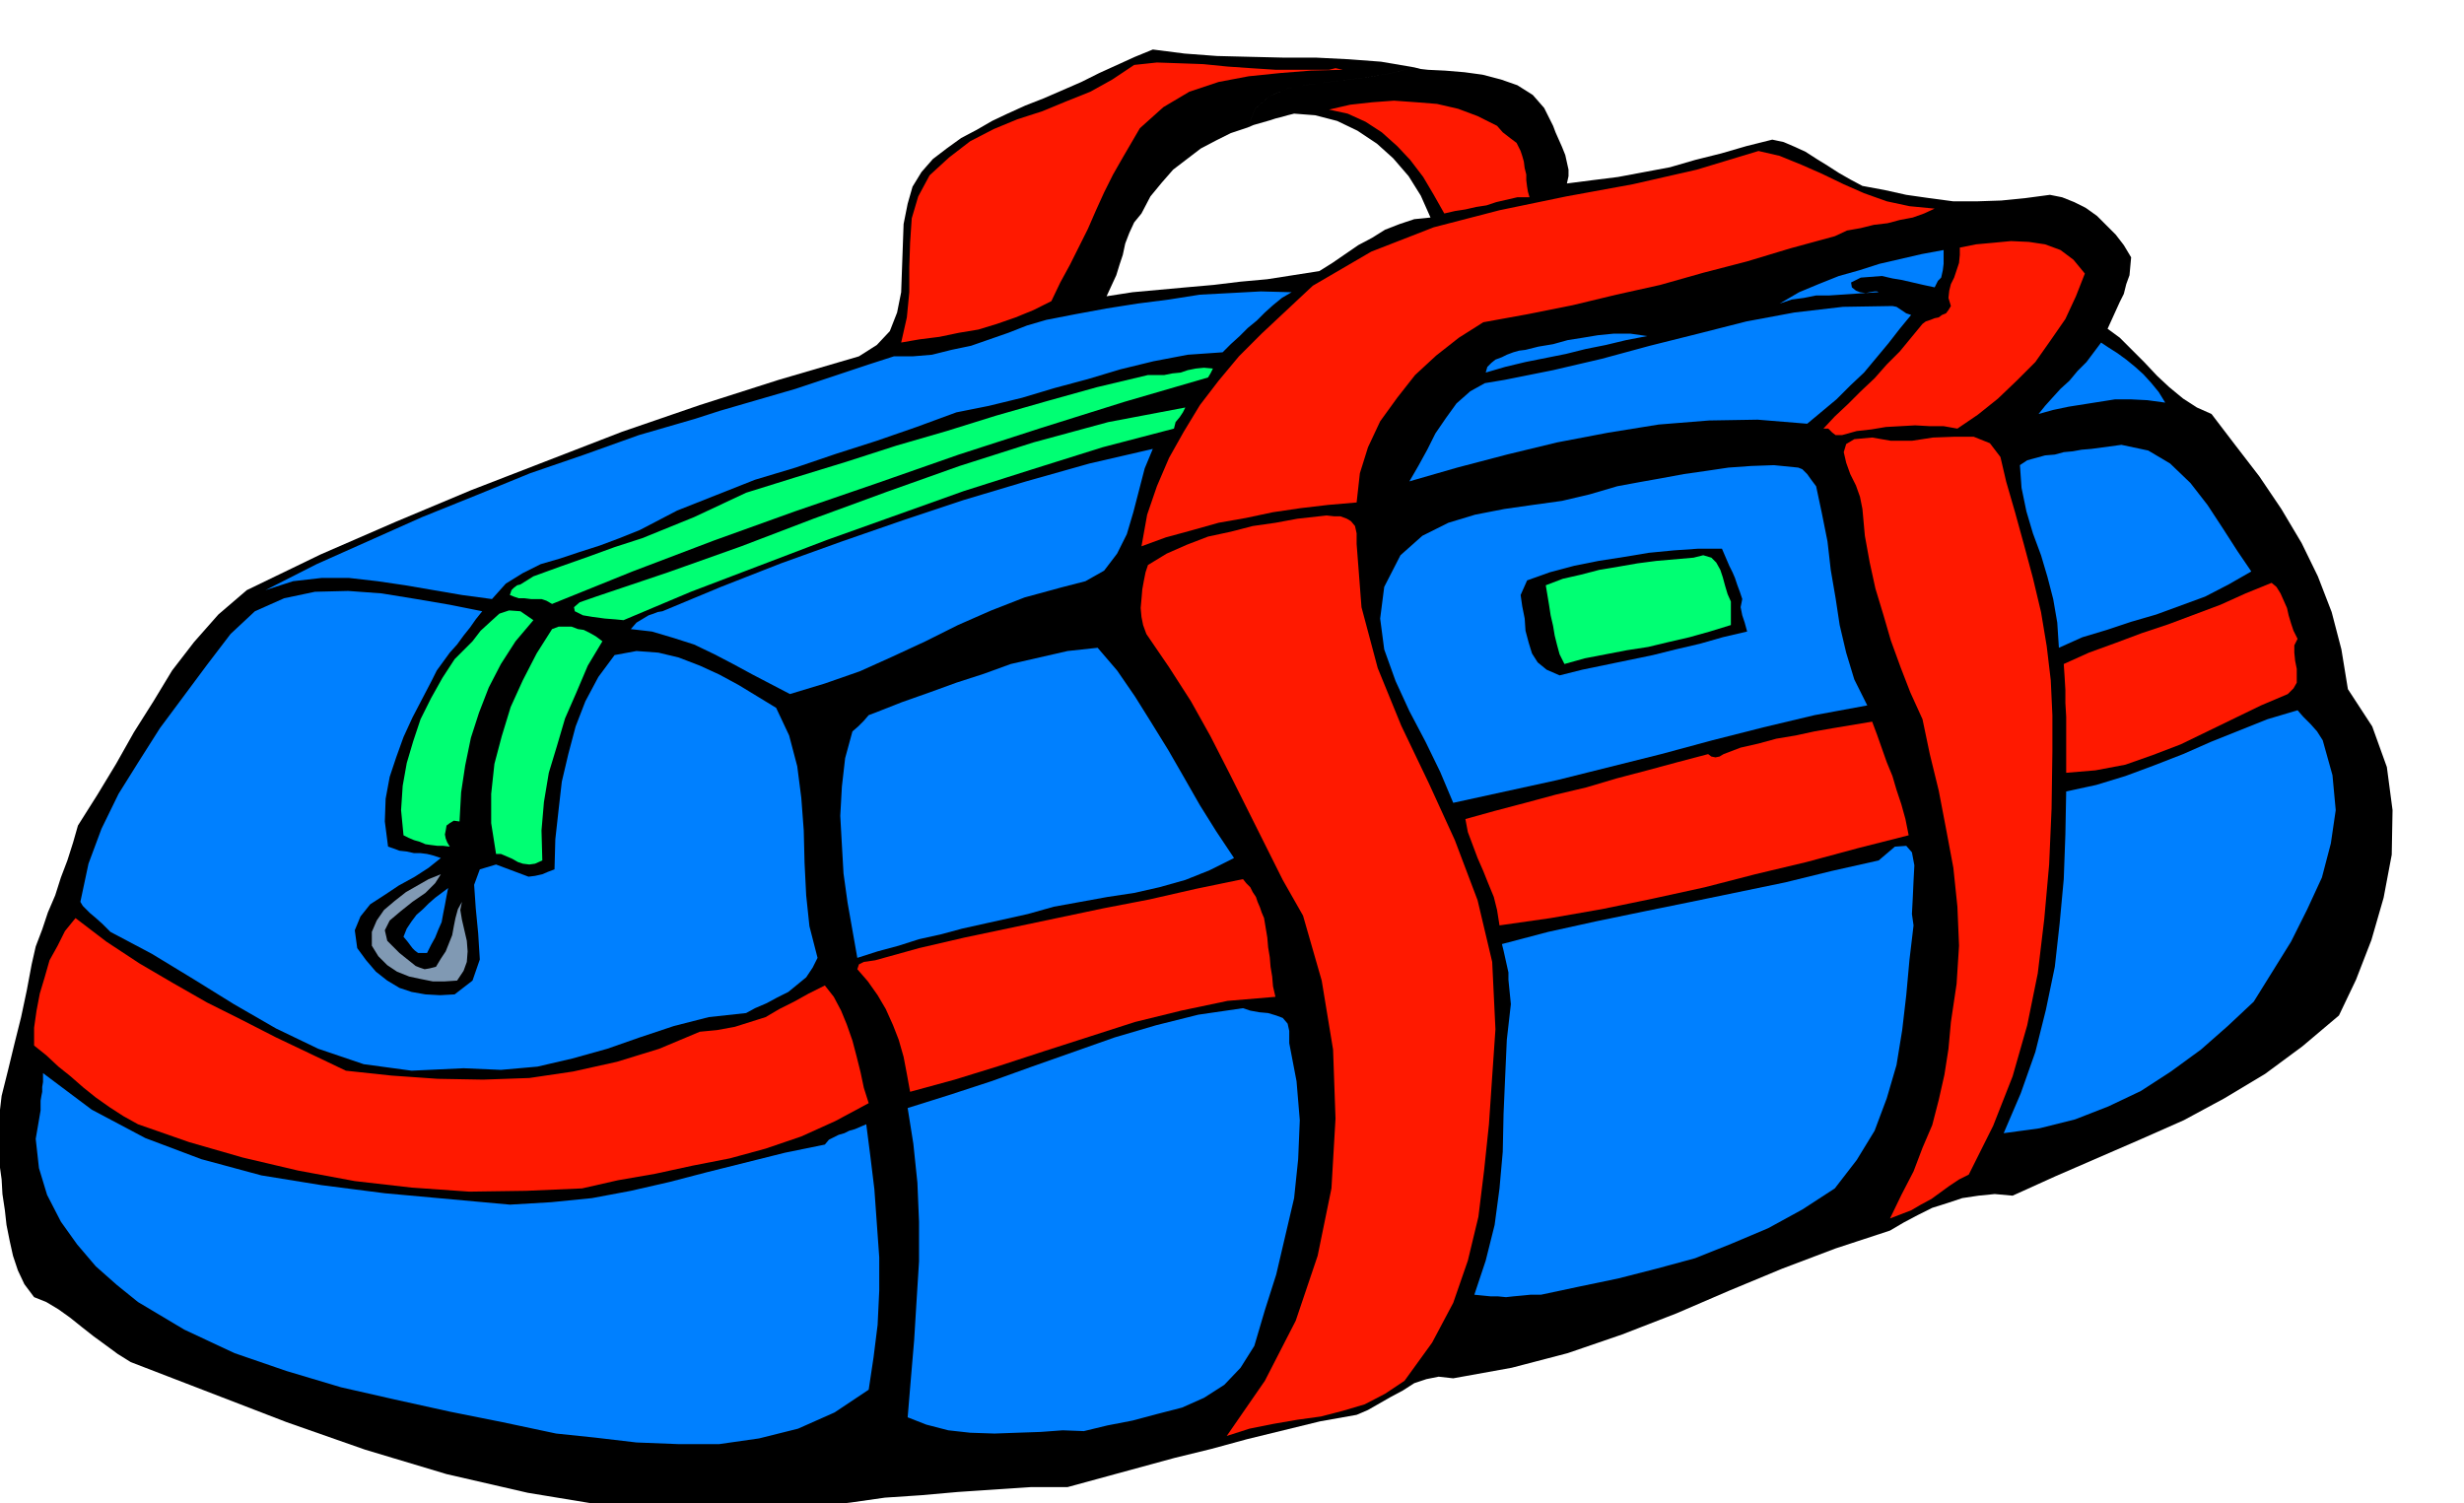 <svg xmlns="http://www.w3.org/2000/svg" fill-rule="evenodd" height="299.248" preserveAspectRatio="none" stroke-linecap="round" viewBox="0 0 3035 1852" width="490.455"><style>.brush1{fill:#000}.pen1{stroke:none}.brush2{fill:#ff1900}.brush3{fill:#0080ff}.brush4{fill:#00ff73}</style><path class="pen1 brush1" d="m2892 849-8-49-12-46-17-44-20-41-25-42-27-40-30-39-29-38-18-8-17-11-17-14-15-14-16-17-15-15-15-15-15-11 5-11 5-11 5-11 5-10 3-12 4-11 1-11 1-11-9-15-10-13-12-12-11-11-14-10-14-7-15-6-15-3-30 4-30 3-30 1h-29l-30-4-28-4-27-6-27-5-15-8-14-8-14-9-13-8-14-9-13-6-14-6-14-3-32 8-31 9-32 8-31 9-32 6-32 6-32 4-31 4 2-9v-8l-2-9-2-9-4-10-4-9-4-9-3-8-11-22-14-16-19-12-20-7-23-6-22-3-24-2-21-1-9-1-8-2-32 8-32 5-33 4-31 4-28 5-23 10-17 15-9 23 7-3 7-2 7-2 7-2 6-2 8-2 7-2 8-2 26 2 27 7 25 12 24 16 20 18 19 22 15 24 12 27-20 2-18 6-18 7-16 10-17 9-16 11-16 11-16 10-32 5-32 5-33 3-33 4-34 3-33 3-33 3-32 5 6-13 6-13 4-13 4-12 3-14 5-13 6-13 9-11 11-21 14-17 14-16 17-13 17-13 19-10 18-9 21-7 9-23 17-15 23-10 28-5 31-4 33-4 32-5 32-8-41-7-40-3-40-2h-40l-42-1-40-1-40-3-39-5-22 9-22 10-22 10-22 11-23 10-23 10-23 9-22 10-19 9-19 11-19 10-18 13-17 13-14 16-11 18-6 21-5 25-1 28-1 28-1 28-5 25-9 23-16 17-22 14-99 29-97 31-96 33-93 36-93 36-93 39-92 40-91 44-35 30-30 34-27 35-23 38-24 38-22 39-23 38-24 38-6 21-7 22-8 21-7 22-9 21-7 21-8 21-5 22-6 32-7 33-8 32-8 33-8 32-4 34-1 33 5 36 1 18 3 20 2 18 4 20 4 18 6 18 8 17 12 16 15 6 15 9 14 10 15 12 14 11 15 11 15 11 16 10 96 37 96 37 97 34 100 30 100 23 103 17 105 8 109-1 39-7 42-5 42-6 45-3 45-4 45-3 45-3h45l44-12 44-12 44-12 45-11 44-12 45-11 45-11 45-8 14-6 14-8 14-8 15-8 14-9 15-5 15-3 18 2 72-13 69-18 67-23 67-26 65-28 65-27 66-25 67-22 17-10 17-9 18-9 19-6 18-6 20-3 20-2 22 2 53-24 53-23 53-23 52-23 50-27 50-30 46-34 45-38 21-44 19-49 15-52 10-53 1-55-7-53-18-50-30-46z"/><path class="pen1 brush2" d="M1637 86h-65l-31-2-29-2-30-3-28-1-29-1-28 3-27 18-27 15-30 12-29 12-31 10-29 12-29 15-26 20-24 22-14 26-8 27-2 30-1 30v31l-3 31-7 31 23-4 24-3 24-5 24-4 23-7 23-8 22-9 22-11 11-23 12-22 11-22 11-22 10-23 10-22 11-22 12-21 21-36 29-26 32-19 36-12 37-7 39-4 38-3 39-1-9-2-8 2zm236 100-5-10-8-6-9-7-7-8-24-12-24-9-26-6-25-2-28-2-27 2-27 3-26 6 23 5 22 10 20 13 19 17 16 17 16 21 13 22 13 23 13-3 13-2 13-3 13-2 12-4 13-3 13-3h15l-2-7-1-6-1-8v-7l-2-8-1-8-2-7-2-6zm293 0-76 23-79 18-82 15-82 17-81 21-77 30-72 42-63 59-28 28-25 30-23 30-20 33-18 32-15 35-12 35-7 39 30-11 33-9 32-9 34-6 33-7 34-5 34-4 35-3 4-36 10-32 15-32 21-29 22-28 26-24 28-22 30-19 55-10 55-11 54-13 54-12 53-15 54-14 53-16 55-15 15-7 17-3 16-4 17-2 15-4 16-3 14-5 13-6-31-3-28-6-28-10-25-11-27-13-25-11-27-11-26-6zm402 151-11 28-13 28-18 26-19 27-23 23-23 22-25 20-25 17-17-3h-17l-18-1-18 1-18 1-18 3-18 2-18 5h-8l-4-3-5-5h-6l14-15 16-15 16-16 17-16 15-17 16-16 14-17 14-17 4-3 6-2 5-2 5-1 4-3 5-2 3-4 3-5-3-10 1-9 2-8 4-8 3-9 3-9 1-10v-9l20-4 22-2 21-2 22 1 20 3 19 7 16 12 14 17z"/><path class="pen1 brush3" d="m2391 342-4 4-4 8-14-3-13-3-13-3-12-2-13-3-13 1-13 1-12 6 1 6 5 4 5 2 7 1 5-1 6-1h3l2 1-16 1-15 1-15 1-15 1h-16l-15 3-15 2-15 5 24-14 24-10 25-10 25-7 25-8 26-6 26-6 27-5v17l-1 8-2 9zm-885 92-43 3-42 8-41 10-40 12-41 11-40 12-41 10-40 8-49 18-49 17-50 16-50 17-50 15-48 19-48 19-46 24-25 10-24 9-25 8-24 8-24 7-22 11-21 13-17 19-37-5-35-6-35-6-34-5-35-4h-34l-35 4-34 11 63-32 65-29 65-29 67-27 66-27 67-23 67-24 69-20 31-10 31-9 31-9 31-9 30-10 30-10 30-10 31-10h23l24-2 24-6 24-5 23-8 23-8 23-9 24-7 36-7 38-7 38-6 39-5 38-6 38-2 37-2 38 1-12 7-11 9-10 9-10 10-11 9-10 10-11 10-10 10zm848-46-14 17-14 18-15 18-15 18-17 16-17 17-18 15-18 15-61-5-60 1-62 5-62 10-63 12-62 15-61 16-59 17 11-19 11-20 10-20 13-19 13-18 17-15 18-10 24-4 60-12 60-14 59-16 60-15 59-15 59-11 60-7 61-1 5 1 6 4 6 4 6 2zm-524 71 2-7 5-5 5-4 8-3 6-3 8-3 7-2 8-1 16-4 18-3 18-5 19-3 18-3 20-2h20l21 3-26 5-25 6-25 5-24 6-25 5-25 5-25 6-24 7zm837 37-22-3-20-1h-20l-19 3-19 3-19 3-19 4-18 5 8-10 9-10 10-11 11-10 10-12 11-11 9-12 9-12 9 6 11 7 11 8 11 9 10 9 10 11 9 11 8 13z"/><path class="pen1 brush4" d="m1488 465-103 30-102 32-102 33-100 35-102 35-100 36-100 38-99 40-7-4-6-2h-13l-8-1h-7l-6-2-5-2 2-6 3-3 4-3 4-1 8-5 8-5 33-12 34-12 33-12 34-11 32-13 32-13 32-15 32-15 61-19 62-19 62-20 62-18 61-19 63-18 61-17 63-15h20l10-2 10-1 9-3 10-2 10-1 11 1-3 6-3 5zm-42 63-88 23-86 27-85 27-84 30-84 30-84 32-84 32-83 35-10-1-13-1-15-2-12-2-10-5-1-5 7-6 20-7 89-30 90-32 89-34 90-33 90-32 91-29 92-25 95-18-3 6-4 6-5 6-2 8z"/><path class="pen1 brush2" d="m2471 593 11 38 11 40 11 41 10 42 7 42 5 42 2 43v45l-1 70-3 69-6 67-8 67-13 64-18 63-24 61-30 60-12 6-12 8-11 8-11 8-13 7-12 7-13 5-13 5 14-29 15-29 11-29 12-28 8-31 7-31 5-32 3-33 7-47 3-47-2-48-5-48-9-48-9-47-11-45-9-43-15-33-12-31-12-33-9-31-10-33-7-32-6-33-3-33-3-15-5-14-7-14-5-14-3-13 3-10 10-6 22-2 23 4h26l26-4 27-1h23l20 8 13 17 7 30z"/><path class="pen1 brush3" d="m2773 704-28 16-29 15-30 11-30 11-31 9-30 10-30 9-29 13-2-31-5-29-7-27-8-27-10-27-8-27-6-29-2-28 9-6 11-3 11-3 12-1 11-3 11-1 11-2 12-1 37-5 33 7 27 16 25 24 21 27 19 29 18 28 17 25zm-1467 20-44 12-41 16-41 18-40 20-41 19-40 18-43 15-43 13-23-12-23-12-24-13-23-12-25-12-25-8-27-8-26-3 7-8 10-6 5-3 6-2 5-2 6-1 72-30 74-29 75-27 75-26 75-25 77-23 78-22 78-18-10 24-7 27-7 27-8 27-12 24-16 21-23 13-31 8zm931-125 7 33 7 35 4 35 6 35 5 33 8 34 10 33 16 32-65 12-63 15-63 16-63 17-64 16-64 16-64 14-64 14-16-38-18-37-20-38-17-37-14-39-5-38 5-39 20-39 27-24 32-16 33-10 36-7 35-5 36-5 34-8 34-10 27-5 28-5 27-5 28-4 27-4 28-2 28-1 30 3 5 2 6 6 5 7 6 8z"/><path class="pen1 brush2" d="m1671 670 6 78 20 75 29 71 34 71 32 70 28 74 18 76 4 83-4 58-4 59-6 57-7 57-13 54-18 52-26 49-34 47-24 16-25 13-27 8-27 7-29 4-29 5-30 6-28 9 47-68 38-74 27-80 17-83 5-86-3-85-14-85-23-80-25-44-22-44-22-44-22-44-23-45-24-43-27-42-28-41-4-11-2-10-1-11 1-11 1-12 2-11 2-10 3-9 23-14 25-11 26-10 28-6 27-7 28-4 27-5 27-3 9-1 9 1h8l8 3 5 3 5 6 2 9v13z"/><path class="pen1 brush1" d="m2146 738-2 10 2 10 3 9 3 11-30 7-28 8-30 7-28 7-29 6-29 6-29 6-28 7-16-7-11-9-7-11-4-13-4-15-1-15-3-15-2-14 4-9 4-9 28-10 30-8 30-6 32-5 30-5 31-3 29-2h30l3 7 3 7 3 7 4 8 3 7 3 9 3 8 3 9z"/><path class="pen1 brush4" d="M2132 741v29l-26 8-25 7-26 6-25 6-26 4-26 5-26 5-25 7-6-12-3-11-3-12-2-12-3-13-2-13-2-12-2-12 21-8 22-5 23-6 24-4 23-4 23-3 23-2 23-2 12-3 10 3 6 6 5 9 3 9 3 11 3 10 4 9z"/><path class="pen1 brush2" d="m2830 787-4 8v9l1 10 2 10v17l-4 7-7 7-33 14-33 16-33 16-33 16-34 13-34 12-37 7-36 3v-69l-1-17v-16l-1-17-1-15 31-14 33-12 32-12 33-11 32-12 32-12 31-14 32-13 6 5 5 8 4 9 4 9 2 9 3 10 3 9 5 10z"/><path class="pen1 brush3" d="m594 753-8 10-7 10-8 10-8 11-9 10-8 11-8 11-6 12-12 23-12 23-11 24-9 25-8 24-5 27-1 28 4 31 6 2 8 3 9 1 9 2h8l8 1 8 2 9 3-15 12-17 11-20 11-18 12-17 11-12 15-7 17 3 22 11 15 12 14 14 11 15 9 15 5 17 3 18 1 18-1 22-17 9-26-2-32-3-31-2-29 7-19 20-6 40 15 8-1 9-2 7-3 8-3 1-37 4-36 4-35 8-34 9-34 12-31 16-30 20-27 27-5 27 2 25 6 26 10 24 11 24 13 23 14 23 14 16 34 10 38 5 39 3 40 1 40 2 40 4 38 10 39-6 12-8 12-11 9-11 9-14 7-13 7-14 6-11 6-46 5-43 11-42 14-40 14-43 12-43 10-45 4-46-2-64 3-59-8-56-19-52-25-52-30-50-31-51-31-51-27-10-10-9-8-6-5-4-4-5-5-3-5 10-47 16-43 21-43 25-40 26-41 29-39 29-39 29-38 30-28 36-16 38-8 41-1 41 3 43 7 41 7 40 8zm1293-6 1 6 3 6 1 7 3 8 2 7 2 8 2 7 3 8-3-8-2-7-2-8-2-7-3-8-1-7-3-6-1-6z"/><path class="pen1 brush4" d="m657 764-22 26-18 28-15 29-12 31-10 31-7 34-5 33-2 36-7-1-5 3-4 3-1 6-1 5 1 5 2 5 3 5-8-1h-7l-8-1-7-1-7-3-7-2-7-3-6-3-3-31 2-30 5-28 8-27 9-27 13-26 14-25 15-23 10-10 12-12 10-13 12-11 11-10 12-4 14 1 16 11zm85 26-18 30-14 33-14 32-10 34-10 33-6 36-3 35 1 37-9 4-7 1-8-1-6-2-7-4-7-3-7-3h-6l-6-38v-36l4-37 9-34 11-36 15-33 17-33 19-30 8-3h16l8 3 7 1 8 4 7 4 8 6z"/><path class="pen1 brush3" d="m1520 1057-30 15-30 12-32 9-31 7-33 5-33 6-33 6-32 9-27 6-27 6-27 6-26 7-27 6-25 8-26 7-25 8-6-34-6-34-5-36-2-35-2-36 2-36 4-35 9-33 7-6 7-7 6-7 8-3 33-13 34-12 33-12 34-11 33-12 35-8 35-8 37-4 24 28 22 32 20 32 21 34 19 33 20 35 20 32 22 33zm1341-145 12 43 4 43-6 41-11 42-18 39-20 40-23 37-23 37-32 30-33 29-37 27-37 24-40 19-41 16-44 11-44 6 21-49 18-51 13-52 11-53 6-54 5-54 2-55 1-53 37-8 36-11 35-13 36-14 34-15 35-14 35-14 37-11 7 8 9 9 8 9 7 11z"/><path class="pen1 brush2" d="m2306 889 6 16 6 17 6 17 7 17 5 17 6 18 5 18 4 20-63 16-63 17-63 15-62 16-64 14-63 13-63 11-63 9-3-19-4-16-7-17-6-15-7-16-6-16-6-16-3-16 36-10 38-10 37-10 38-9 37-11 38-10 37-10 38-10 4 3 5 1 5-1 5-3 21-8 22-5 22-6 24-4 23-5 23-4 24-4 24-4z"/><path class="pen1 brush3" d="m2260 1464-40 26-42 23-45 19-45 18-48 13-47 12-48 10-47 10h-13l-10 1-11 1-9 1-10-1h-9l-10-1-10-1 14-42 11-44 6-45 4-45 1-47 2-46 2-45 5-44-1-10-1-10-1-10v-9l-2-9-2-9-2-9-2-8 57-15 59-13 58-12 59-12 58-12 58-12 57-14 58-13 20-17 14-1 7 8 3 16-1 19-1 22-1 19 2 14-5 42-4 44-5 43-7 43-12 41-15 40-22 36-27 35z"/><path class="pen1" style="fill:#8099b3" d="m492 1174 10 8 10 8 5 2 6 2 6-1 8-2 6-10 6-9 4-10 4-10 2-11 2-10 3-11 5-9-2 10 2 12 3 13 3 13 1 13-1 13-4 11-8 12-15 1h-15l-15-3-14-3-15-6-12-8-11-11-8-13v-17l6-14 9-13 13-11 14-11 14-8 14-8 15-6-7 11-12 12-16 11-15 12-13 11-6 12 3 13 15 15z"/><path class="pen1 brush2" d="m1557 1131 2 12 2 12 1 12 2 12 1 12 2 12 1 12 3 13-59 5-57 12-57 14-56 18-56 18-55 18-55 17-55 15-4-22-4-21-6-21-7-18-9-20-10-17-12-17-13-15 2-6 6-3 7-1 7-1 54-15 56-13 57-12 57-12 57-12 57-11 57-13 58-12 4 5 5 5 3 6 4 6 2 6 3 7 2 6 3 7z"/><path class="pen1 brush3" d="M526 1174h-11l-4-3-3-3-6-8-5-6 4-10 6-9 6-8 8-7 7-7 8-7 8-6 8-6-2 10-2 11-2 10-2 11-4 9-4 10-5 9-5 10z"/><path class="pen1 brush2" d="m426 1319 56 6 57 4 56 1 57-2 54-8 54-12 52-16 50-21 21-2 22-4 19-6 19-6 17-10 18-9 18-10 20-10 11 14 9 17 7 17 7 20 5 19 5 20 4 19 6 19-41 22-42 19-44 15-44 12-46 9-46 10-46 8-44 10-69 3-70 1-71-5-70-8-70-13-68-16-66-19-63-22-18-10-17-11-17-12-15-12-16-14-15-12-15-14-15-12v-22l3-21 4-21 6-20 6-21 10-18 9-18 13-16 38 29 41 27 41 24 42 24 42 21 43 22 42 20 44 21z"/><path class="pen1 brush3" d="m1588 1285 9 47 4 48-2 48-5 48-11 47-11 47-14 44-13 44-17 27-20 21-25 16-27 12-31 8-30 8-31 6-29 7-26-1-27 2-29 1-28 1-30-1-27-3-27-7-23-9 4-48 4-47 3-49 3-48v-49l-2-48-5-48-7-44 51-16 52-17 50-18 51-18 51-18 51-15 52-13 55-8 9 3 11 2 11 1 10 3 8 3 6 7 2 9v15zm-960 199 51-3 50-5 48-9 48-11 46-12 48-12 48-12 49-10 5-6 6-3 6-3 7-2 6-3 7-2 7-3 7-3 5 39 5 41 3 42 3 42v41l-2 42-5 40-6 40-42 28-45 20-48 12-49 7h-51l-51-2-51-6-48-5-66-14-65-13-68-15-66-15-67-20-64-22-62-29-57-34-26-21-26-23-23-27-20-28-17-33-10-33-4-36 6-35v-12l1-6 1-5v-6l1-6v-11l60 45 66 35 69 26 74 20 74 12 78 10 77 7 77 7z"/></svg>
